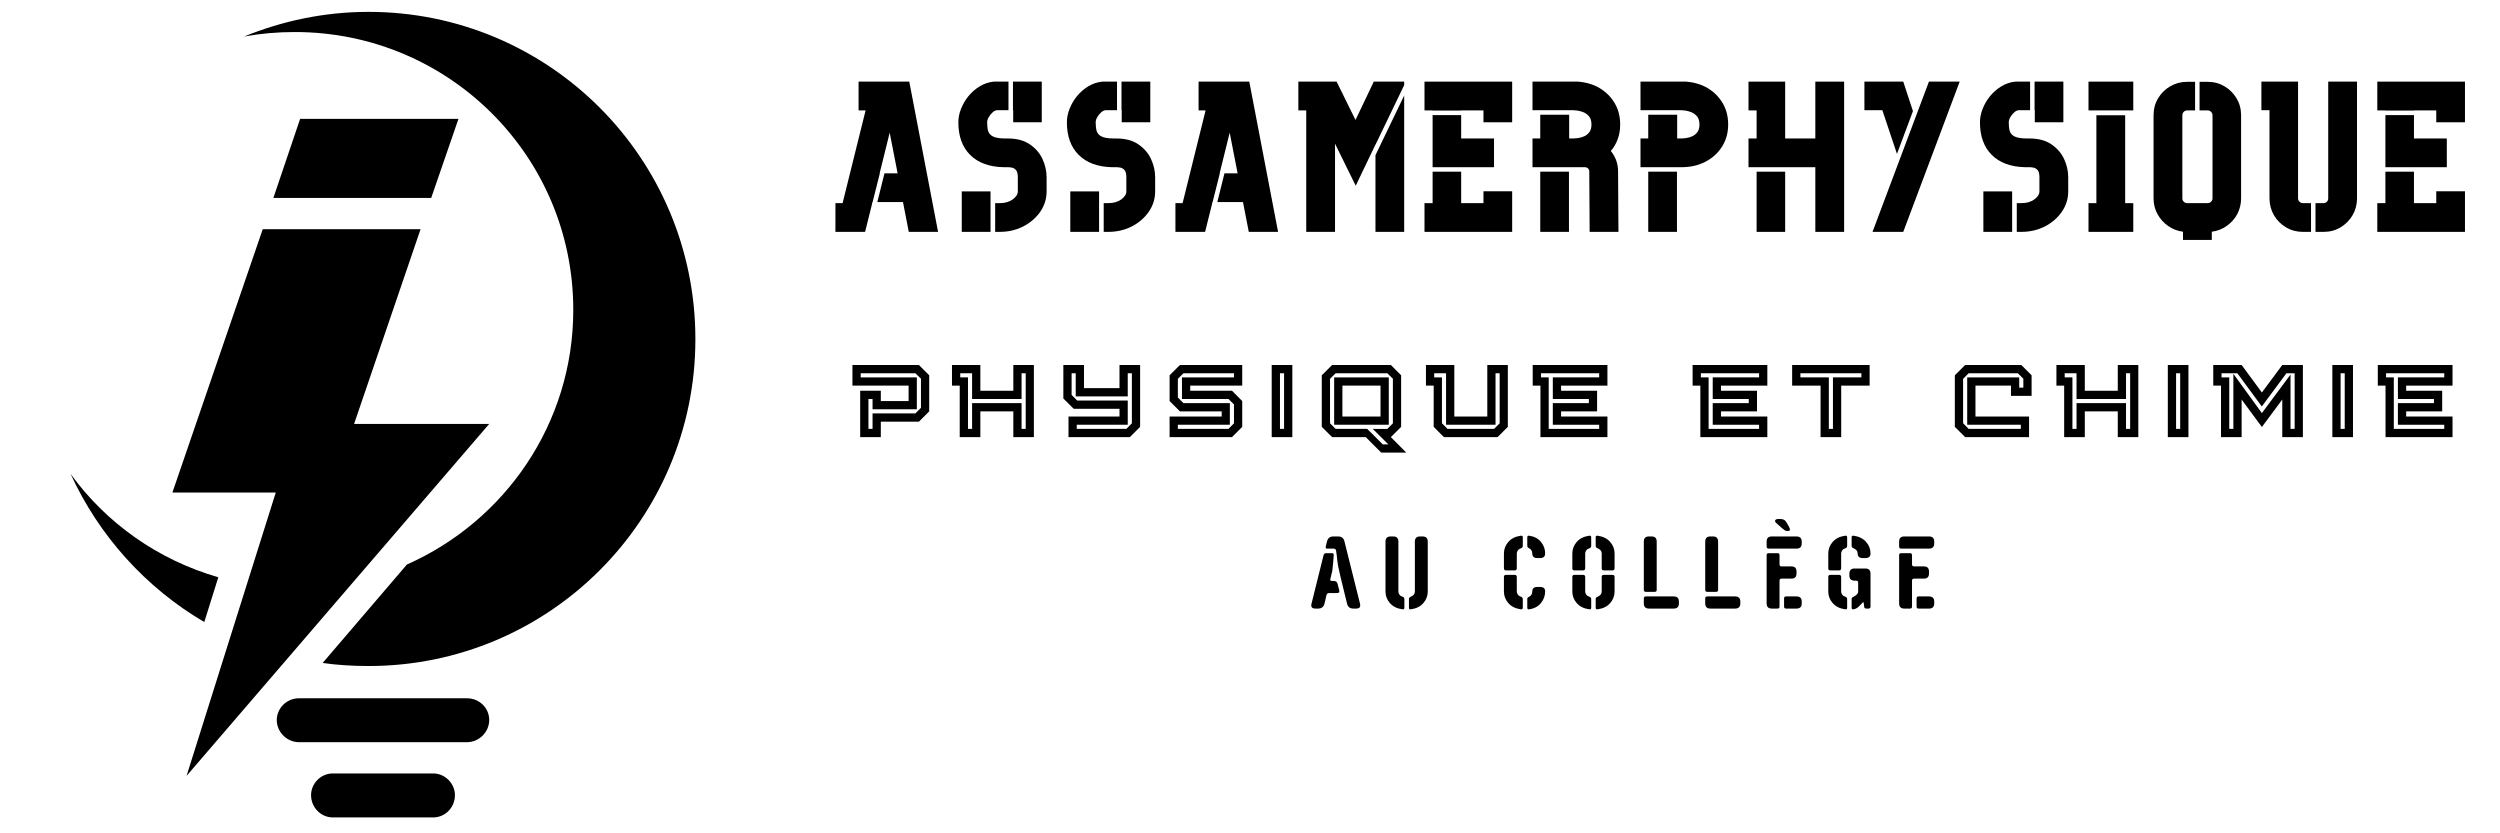 <svg xmlns="http://www.w3.org/2000/svg" width="180" viewBox="0 0 135 45" height="60" preserveAspectRatio="xMidYMid meet"><defs><g></g><path d="M 3.805 0.652 L 37.555 0.652 L 37.555 44.141 L 3.805 44.141 Z M 3.805 0.652 "></path></defs><g><path fill="#000000" d="M 19.902 0.641 C 29.652 0.641 37.551 8.539 37.551 18.316 C 37.551 28.066 29.652 35.965 19.902 35.965 C 19.059 35.965 18.215 35.914 17.422 35.801 L 21.973 30.484 C 27.254 28.145 30.957 22.883 30.957 16.734 C 30.957 8.426 24.234 1.73 15.926 1.73 C 14.973 1.73 14.074 1.809 13.18 1.973 C 15.25 1.129 17.512 0.641 19.902 0.641 Z M 17.973 41.766 L 23.391 41.766 C 24.043 41.766 24.566 42.316 24.566 42.941 C 24.566 43.594 24.051 44.141 23.391 44.141 L 17.973 44.141 C 17.32 44.141 16.797 43.594 16.797 42.941 C 16.797 42.309 17.32 41.766 17.973 41.766 Z M 16.145 37.707 L 25.219 37.707 C 25.871 37.707 26.418 38.219 26.418 38.879 C 26.418 39.531 25.871 40.078 25.219 40.078 L 16.145 40.078 C 15.492 40.078 14.945 39.531 14.945 38.879 C 14.953 38.227 15.492 37.707 16.145 37.707 Z M 11.031 33.59 C 7.875 31.738 5.344 28.938 3.812 25.59 C 5.742 28.258 8.551 30.242 11.789 31.172 Z M 11.031 33.59 " fill-opacity="1" fill-rule="nonzero"></path></g><path fill="#000000" d="M 22.711 12.375 L 14.188 12.375 L 9.309 26.598 L 14.891 26.598 L 10.074 41.898 L 26.418 22.891 L 19.121 22.891 Z M 22.711 12.375 " fill-opacity="1" fill-rule="nonzero"></path><path fill="#000000" d="M 16.207 6.418 L 24.758 6.418 L 23.285 10.688 L 14.762 10.688 Z M 16.207 6.418 " fill-opacity="1" fill-rule="nonzero"></path><g><g transform="translate(45.113, 12.513)"><g><path d="M 1.969 -1.465 L 1.602 0.008 L 0 0.008 L 0 -1.543 L 0.387 -1.543 L 1.629 -6.551 L 1.25 -6.551 L 1.25 -8.105 L 3.172 -8.105 L 3.172 -8.094 L 3.191 -8.105 L 3.988 -8.105 L 5.543 0.008 L 3.961 0.008 L 3.648 -1.602 L 2.262 -1.602 L 2.648 -3.152 L 3.359 -3.152 L 2.93 -5.348 L 2.387 -3.152 L 2.398 -3.152 L 2.008 -1.602 L 2 -1.602 L 1.969 -1.484 Z M 1.969 -1.465 "></path></g></g></g><g><g transform="translate(51.751, 12.513)"><g><path d="M 1.738 -2.176 L 1.738 0.008 L 0.184 0.008 L 0.184 -2.176 Z M 2.961 -6.562 L 2.949 -6.562 L 2.949 -8.105 L 4.504 -8.105 L 4.504 -5.91 L 2.961 -5.91 Z M 0 -5.91 C 0 -6.148 0.047 -6.391 0.145 -6.637 C 0.242 -6.883 0.375 -7.113 0.547 -7.324 C 0.719 -7.531 0.922 -7.711 1.156 -7.852 C 1.387 -7.992 1.641 -8.078 1.91 -8.105 L 2.707 -8.105 L 2.707 -6.562 L 2.098 -6.562 C 2.02 -6.562 1.938 -6.523 1.855 -6.449 C 1.77 -6.375 1.699 -6.289 1.641 -6.188 C 1.582 -6.086 1.555 -5.996 1.555 -5.91 C 1.555 -5.734 1.57 -5.582 1.605 -5.449 C 1.641 -5.316 1.73 -5.215 1.867 -5.145 C 2.008 -5.074 2.23 -5.035 2.531 -5.035 L 2.668 -5.035 C 3.148 -5.035 3.543 -4.934 3.852 -4.723 C 4.164 -4.512 4.395 -4.246 4.543 -3.926 C 4.691 -3.605 4.766 -3.277 4.766 -2.941 L 4.766 -2.176 C 4.766 -1.773 4.648 -1.406 4.422 -1.078 C 4.191 -0.746 3.887 -0.484 3.504 -0.285 C 3.121 -0.09 2.699 0.008 2.23 0.008 L 1.988 0.008 L 1.988 -1.543 L 2.23 -1.543 C 2.516 -1.543 2.75 -1.609 2.938 -1.746 C 3.121 -1.883 3.211 -2.023 3.211 -2.176 L 3.211 -2.941 C 3.211 -3.121 3.18 -3.25 3.117 -3.324 C 3.051 -3.398 2.977 -3.445 2.891 -3.461 C 2.809 -3.477 2.734 -3.484 2.668 -3.484 L 2.426 -3.484 C 1.656 -3.504 1.059 -3.727 0.637 -4.148 C 0.211 -4.574 0 -5.16 0 -5.91 Z M 0 -5.91 "></path></g></g></g><g><g transform="translate(57.612, 12.513)"><g><path d="M 1.738 -2.176 L 1.738 0.008 L 0.184 0.008 L 0.184 -2.176 Z M 2.961 -6.562 L 2.949 -6.562 L 2.949 -8.105 L 4.504 -8.105 L 4.504 -5.91 L 2.961 -5.91 Z M 0 -5.91 C 0 -6.148 0.047 -6.391 0.145 -6.637 C 0.242 -6.883 0.375 -7.113 0.547 -7.324 C 0.719 -7.531 0.922 -7.711 1.156 -7.852 C 1.387 -7.992 1.641 -8.078 1.91 -8.105 L 2.707 -8.105 L 2.707 -6.562 L 2.098 -6.562 C 2.02 -6.562 1.938 -6.523 1.855 -6.449 C 1.77 -6.375 1.699 -6.289 1.641 -6.188 C 1.582 -6.086 1.555 -5.996 1.555 -5.91 C 1.555 -5.734 1.57 -5.582 1.605 -5.449 C 1.641 -5.316 1.73 -5.215 1.867 -5.145 C 2.008 -5.074 2.23 -5.035 2.531 -5.035 L 2.668 -5.035 C 3.148 -5.035 3.543 -4.934 3.852 -4.723 C 4.164 -4.512 4.395 -4.246 4.543 -3.926 C 4.691 -3.605 4.766 -3.277 4.766 -2.941 L 4.766 -2.176 C 4.766 -1.773 4.648 -1.406 4.422 -1.078 C 4.191 -0.746 3.887 -0.484 3.504 -0.285 C 3.121 -0.09 2.699 0.008 2.23 0.008 L 1.988 0.008 L 1.988 -1.543 L 2.23 -1.543 C 2.516 -1.543 2.75 -1.609 2.938 -1.746 C 3.121 -1.883 3.211 -2.023 3.211 -2.176 L 3.211 -2.941 C 3.211 -3.121 3.18 -3.25 3.117 -3.324 C 3.051 -3.398 2.977 -3.445 2.891 -3.461 C 2.809 -3.477 2.734 -3.484 2.668 -3.484 L 2.426 -3.484 C 1.656 -3.504 1.059 -3.727 0.637 -4.148 C 0.211 -4.574 0 -5.16 0 -5.91 Z M 0 -5.91 "></path></g></g></g><g><g transform="translate(63.473, 12.513)"><g><path d="M 1.969 -1.465 L 1.602 0.008 L 0 0.008 L 0 -1.543 L 0.387 -1.543 L 1.629 -6.551 L 1.25 -6.551 L 1.25 -8.105 L 3.172 -8.105 L 3.172 -8.094 L 3.191 -8.105 L 3.988 -8.105 L 5.543 0.008 L 3.961 0.008 L 3.648 -1.602 L 2.262 -1.602 L 2.648 -3.152 L 3.359 -3.152 L 2.93 -5.348 L 2.387 -3.152 L 2.398 -3.152 L 2.008 -1.602 L 2 -1.602 L 1.969 -1.484 Z M 1.969 -1.465 "></path></g></g></g><g><g transform="translate(70.111, 12.513)"><g><path d="M 0 -8.105 L 2.066 -8.105 L 3.086 -6.035 L 4.074 -8.105 L 5.715 -8.105 L 5.715 -7.918 L 4.164 -4.695 L 4.164 -4.707 L 3.098 -2.484 L 1.98 -4.754 L 1.98 0.008 L 0.426 0.008 L 0.426 -6.551 L 0 -6.551 Z M 5.715 -7.355 L 5.715 0.008 L 4.164 0.008 L 4.164 -4.133 Z M 5.715 -7.355 "></path></g></g></g><g><g transform="translate(76.923, 12.513)"><g><path d="M 4.734 0.008 L 0 0.008 L 0 -1.543 L 0.438 -1.543 L 0.438 -3.242 L 1.98 -3.242 L 1.98 -1.543 L 3.184 -1.543 L 3.184 -2.184 L 4.734 -2.184 Z M 3.754 -3.484 L 0.438 -3.484 L 0.438 -6.297 L 1.98 -6.297 L 1.98 -5.035 L 3.754 -5.035 Z M 0.438 -6.543 L 0.438 -6.551 L 0 -6.551 L 0 -8.105 L 4.734 -8.105 L 4.734 -5.91 L 3.184 -5.91 L 3.184 -6.551 L 1.98 -6.551 L 1.98 -6.543 Z M 0.438 -6.543 "></path></g></g></g><g><g transform="translate(82.755, 12.513)"><g><path d="M 1.969 -3.242 L 1.969 0.008 L 0.418 0.008 L 0.418 -3.242 Z M 2.203 -6.562 L 0 -6.562 L 0 -8.105 L 2.457 -8.105 C 2.902 -8.07 3.297 -7.953 3.641 -7.746 C 3.98 -7.539 4.25 -7.266 4.445 -6.93 C 4.641 -6.594 4.734 -6.211 4.734 -5.785 C 4.734 -5.508 4.691 -5.246 4.605 -5.008 C 4.52 -4.77 4.395 -4.551 4.23 -4.359 C 4.355 -4.207 4.449 -4.039 4.52 -3.852 C 4.586 -3.664 4.621 -3.469 4.621 -3.262 L 4.641 0.008 L 3.086 0.008 L 3.066 -3.25 C 3.066 -3.316 3.043 -3.371 3 -3.418 C 2.953 -3.461 2.895 -3.484 2.824 -3.484 L 0 -3.484 L 0 -5.035 L 0.418 -5.035 L 0.418 -6.316 L 1.98 -6.316 L 1.98 -5.035 L 2.203 -5.035 C 2.262 -5.035 2.344 -5.043 2.449 -5.055 C 2.559 -5.07 2.668 -5.102 2.781 -5.148 C 2.895 -5.195 2.988 -5.27 3.066 -5.371 C 3.145 -5.473 3.184 -5.609 3.184 -5.785 C 3.184 -5.973 3.141 -6.117 3.059 -6.223 C 2.973 -6.324 2.871 -6.402 2.758 -6.449 C 2.641 -6.496 2.527 -6.527 2.422 -6.543 C 2.316 -6.555 2.242 -6.562 2.203 -6.562 Z M 2.203 -6.562 "></path></g></g></g><g><g transform="translate(88.587, 12.513)"><g><path d="M 1.969 -3.242 L 1.969 0.008 L 0.418 0.008 L 0.418 -3.242 Z M 2.203 -6.562 L 0 -6.562 L 0 -8.105 L 2.457 -8.105 C 2.902 -8.07 3.297 -7.953 3.641 -7.746 C 3.98 -7.539 4.25 -7.266 4.445 -6.93 C 4.641 -6.594 4.734 -6.211 4.734 -5.785 C 4.734 -5.344 4.625 -4.949 4.406 -4.602 C 4.188 -4.25 3.887 -3.977 3.508 -3.781 C 3.129 -3.582 2.695 -3.484 2.203 -3.484 L 0 -3.484 L 0 -5.035 L 0.418 -5.035 L 0.418 -6.316 L 1.98 -6.316 L 1.98 -5.035 L 2.203 -5.035 C 2.262 -5.035 2.344 -5.043 2.449 -5.055 C 2.559 -5.07 2.668 -5.102 2.781 -5.148 C 2.895 -5.195 2.988 -5.27 3.066 -5.371 C 3.145 -5.473 3.184 -5.609 3.184 -5.785 C 3.184 -5.973 3.141 -6.117 3.059 -6.223 C 2.973 -6.324 2.871 -6.402 2.758 -6.449 C 2.641 -6.496 2.527 -6.527 2.422 -6.543 C 2.316 -6.555 2.242 -6.562 2.203 -6.562 Z M 2.203 -6.562 "></path></g></g></g><g><g transform="translate(94.419, 12.513)"><g><path d="M 0.438 0.008 L 0.438 -3.242 L 1.98 -3.242 L 1.98 0.008 Z M 3.609 -3.484 L 0 -3.484 L 0 -5.035 L 0.438 -5.035 L 0.438 -6.551 L 0 -6.551 L 0 -8.105 L 1.98 -8.105 L 1.98 -5.035 L 3.609 -5.035 L 3.609 -8.105 L 5.164 -8.105 L 5.164 0.008 L 3.609 0.008 Z M 3.609 -3.484 "></path></g></g></g><g><g transform="translate(100.678, 12.513)"><g><path d="M 0.969 -6.562 L 0 -6.562 L 0 -8.105 L 2.098 -8.105 L 2.621 -6.512 L 1.758 -4.203 Z M 0.438 0.008 L 3.484 -8.105 L 5.145 -8.105 L 2.098 0.008 Z M 0.438 0.008 "></path></g></g></g><g><g transform="translate(106.918, 12.513)"><g><path d="M 1.738 -2.176 L 1.738 0.008 L 0.184 0.008 L 0.184 -2.176 Z M 2.961 -6.562 L 2.949 -6.562 L 2.949 -8.105 L 4.504 -8.105 L 4.504 -5.91 L 2.961 -5.91 Z M 0 -5.91 C 0 -6.148 0.047 -6.391 0.145 -6.637 C 0.242 -6.883 0.375 -7.113 0.547 -7.324 C 0.719 -7.531 0.922 -7.711 1.156 -7.852 C 1.387 -7.992 1.641 -8.078 1.91 -8.105 L 2.707 -8.105 L 2.707 -6.562 L 2.098 -6.562 C 2.02 -6.562 1.938 -6.523 1.855 -6.449 C 1.77 -6.375 1.699 -6.289 1.641 -6.188 C 1.582 -6.086 1.555 -5.996 1.555 -5.91 C 1.555 -5.734 1.57 -5.582 1.605 -5.449 C 1.641 -5.316 1.73 -5.215 1.867 -5.145 C 2.008 -5.074 2.23 -5.035 2.531 -5.035 L 2.668 -5.035 C 3.148 -5.035 3.543 -4.934 3.852 -4.723 C 4.164 -4.512 4.395 -4.246 4.543 -3.926 C 4.691 -3.605 4.766 -3.277 4.766 -2.941 L 4.766 -2.176 C 4.766 -1.773 4.648 -1.406 4.422 -1.078 C 4.191 -0.746 3.887 -0.484 3.504 -0.285 C 3.121 -0.09 2.699 0.008 2.23 0.008 L 1.988 0.008 L 1.988 -1.543 L 2.23 -1.543 C 2.516 -1.543 2.75 -1.609 2.938 -1.746 C 3.121 -1.883 3.211 -2.023 3.211 -2.176 L 3.211 -2.941 C 3.211 -3.121 3.18 -3.25 3.117 -3.324 C 3.051 -3.398 2.977 -3.445 2.891 -3.461 C 2.809 -3.477 2.734 -3.484 2.668 -3.484 L 2.426 -3.484 C 1.656 -3.504 1.059 -3.727 0.637 -4.148 C 0.211 -4.574 0 -5.16 0 -5.91 Z M 0 -5.91 "></path></g></g></g><g><g transform="translate(112.779, 12.513)"><g><path d="M 2.418 -6.551 L 0 -6.551 L 0 -8.105 L 2.418 -8.105 Z M 2.418 0.008 L 0 0.008 L 0 -1.543 L 0.426 -1.543 L 0.426 -6.289 L 1.98 -6.289 L 1.98 -1.543 L 2.418 -1.543 Z M 2.418 0.008 "></path></g></g></g><g><g transform="translate(116.292, 12.513)"><g><path d="M 2.922 -8.094 C 3.258 -8.094 3.562 -8.012 3.832 -7.852 C 4.105 -7.691 4.32 -7.473 4.484 -7.199 C 4.645 -6.93 4.727 -6.625 4.727 -6.289 L 4.727 -1.797 C 4.727 -1.492 4.656 -1.211 4.52 -0.949 C 4.379 -0.691 4.188 -0.48 3.949 -0.312 C 3.711 -0.141 3.441 -0.039 3.145 0 L 3.145 0.445 L 1.59 0.445 L 1.59 0 C 1.293 -0.039 1.027 -0.141 0.785 -0.312 C 0.547 -0.48 0.355 -0.691 0.215 -0.949 C 0.07 -1.211 0 -1.492 0 -1.797 L 0 -6.289 C 0 -6.625 0.082 -6.93 0.242 -7.199 C 0.406 -7.473 0.621 -7.691 0.898 -7.852 C 1.172 -8.012 1.477 -8.094 1.805 -8.094 L 2.242 -8.094 L 2.242 -6.551 L 1.805 -6.551 C 1.742 -6.551 1.684 -6.523 1.629 -6.473 C 1.578 -6.422 1.555 -6.359 1.555 -6.289 L 1.555 -1.797 C 1.555 -1.73 1.578 -1.672 1.629 -1.621 C 1.684 -1.57 1.742 -1.543 1.805 -1.543 L 2.922 -1.543 C 2.992 -1.543 3.055 -1.57 3.105 -1.621 C 3.156 -1.672 3.184 -1.73 3.184 -1.797 L 3.184 -6.289 C 3.184 -6.359 3.156 -6.422 3.105 -6.473 C 3.055 -6.523 2.992 -6.551 2.922 -6.551 L 2.484 -6.551 L 2.484 -8.094 Z M 2.922 -8.094 "></path></g></g></g><g><g transform="translate(122.115, 12.513)"><g><path d="M 5.164 -1.797 C 5.164 -1.465 5.082 -1.164 4.922 -0.887 C 4.758 -0.613 4.543 -0.395 4.27 -0.234 C 4 -0.07 3.695 0.008 3.359 0.008 L 2.922 0.008 L 2.922 -1.543 L 3.359 -1.543 C 3.43 -1.543 3.488 -1.57 3.539 -1.621 C 3.586 -1.672 3.609 -1.73 3.609 -1.797 L 3.609 -8.105 L 5.164 -8.105 Z M 0.438 -6.562 L 0 -6.562 L 0 -8.105 L 1.98 -8.105 L 1.98 -1.797 C 1.98 -1.73 2.004 -1.672 2.059 -1.621 C 2.109 -1.57 2.172 -1.543 2.242 -1.543 L 2.68 -1.543 L 2.68 0.008 L 2.242 0.008 C 1.91 0.008 1.609 -0.07 1.336 -0.234 C 1.059 -0.395 0.84 -0.613 0.68 -0.887 C 0.52 -1.164 0.438 -1.465 0.438 -1.797 Z M 0.438 -6.562 "></path></g></g></g><g><g transform="translate(128.374, 12.513)"><g><path d="M 4.734 0.008 L 0 0.008 L 0 -1.543 L 0.438 -1.543 L 0.438 -3.242 L 1.98 -3.242 L 1.98 -1.543 L 3.184 -1.543 L 3.184 -2.184 L 4.734 -2.184 Z M 3.754 -3.484 L 0.438 -3.484 L 0.438 -6.297 L 1.98 -6.297 L 1.98 -5.035 L 3.754 -5.035 Z M 0.438 -6.543 L 0.438 -6.551 L 0 -6.551 L 0 -8.105 L 4.734 -8.105 L 4.734 -5.91 L 3.184 -5.91 L 3.184 -6.551 L 1.98 -6.551 L 1.98 -6.543 Z M 0.438 -6.543 "></path></g></g></g><g><g transform="translate(46.005, 23.605)"><g><path d="M 3.617 -0.836 L 1.559 -0.836 L 1.559 0 L 0.445 0 L 0.445 -2.504 L 1.559 -2.504 L 1.559 -1.949 L 3.059 -1.949 L 3.059 -2.781 L 0.027 -2.781 L 0.027 -3.895 L 3.617 -3.895 L 4.172 -3.34 L 4.172 -1.391 Z M 1.113 -1.281 L 3.426 -1.281 L 3.727 -1.582 L 3.727 -3.156 L 3.426 -3.449 L 0.473 -3.449 L 0.473 -3.227 L 3.504 -3.227 L 3.504 -1.504 L 1.113 -1.504 L 1.113 -2.059 L 0.891 -2.059 L 0.891 -0.445 L 1.113 -0.445 Z M 1.113 -1.281 "></path></g></g></g><g><g transform="translate(51.38, 23.605)"><g><path d="M 4.449 0 L 3.34 0 L 3.34 -1.391 L 1.559 -1.391 L 1.559 0 L 0.445 0 L 0.445 -2.781 L 0.027 -2.781 L 0.027 -3.895 L 1.559 -3.895 L 1.559 -2.504 L 3.34 -2.504 L 3.34 -3.895 L 4.449 -3.895 Z M 3.785 -0.445 L 4.008 -0.445 L 4.008 -3.449 L 3.785 -3.449 L 3.785 -2.059 L 1.113 -2.059 L 1.113 -3.449 L 0.473 -3.449 L 0.473 -3.227 L 0.891 -3.227 L 0.891 -0.445 L 1.113 -0.445 L 1.113 -1.836 L 3.785 -1.836 Z M 3.785 -0.445 "></path></g></g></g><g><g transform="translate(57.144, 23.605)"><g><path d="M 3.867 0 L 0.555 0 L 0.555 -1.113 L 3.309 -1.113 L 3.309 -1.531 L 0.836 -1.531 L 0.277 -2.086 L 0.277 -3.895 L 1.391 -3.895 L 1.391 -2.645 L 3.309 -2.645 L 3.309 -3.895 L 4.422 -3.895 L 4.422 -0.555 Z M 1 -0.445 L 3.68 -0.445 L 3.977 -0.746 L 3.977 -3.449 L 3.754 -3.449 L 3.754 -2.199 L 0.945 -2.199 L 0.945 -3.449 L 0.723 -3.449 L 0.723 -2.281 L 1.023 -1.977 L 3.754 -1.977 L 3.754 -0.668 L 1 -0.668 Z M 1 -0.445 "></path></g></g></g><g><g transform="translate(62.881, 23.605)"><g><path d="M 3.645 0 L 0.277 0 L 0.277 -1.113 L 3.09 -1.113 L 3.09 -1.391 L 0.836 -1.391 L 0.277 -1.949 L 0.277 -3.34 L 0.836 -3.895 L 4.199 -3.895 L 4.199 -2.781 L 1.391 -2.781 L 1.391 -2.504 L 3.645 -2.504 L 4.199 -1.949 L 4.199 -0.555 Z M 0.723 -0.445 L 3.457 -0.445 L 3.754 -0.746 L 3.754 -1.766 L 3.457 -2.059 L 0.945 -2.059 L 0.945 -3.227 L 3.754 -3.227 L 3.754 -3.449 L 1.023 -3.449 L 0.723 -3.148 L 0.723 -2.141 L 1.023 -1.836 L 3.531 -1.836 L 3.531 -0.668 L 0.723 -0.668 Z M 0.723 -0.445 "></path></g></g></g><g><g transform="translate(68.395, 23.605)"><g><path d="M 1.391 0 L 0.277 0 L 0.277 -3.895 L 1.391 -3.895 Z M 0.723 -0.445 L 0.945 -0.445 L 0.945 -3.449 L 0.723 -3.449 Z M 0.723 -0.445 "></path></g></g></g><g><g transform="translate(71.099, 23.605)"><g><path d="M 4.84 0.836 L 3.488 0.836 L 2.652 0 L 0.836 0 L 0.277 -0.555 L 0.277 -3.34 L 0.836 -3.895 L 4.008 -3.895 L 4.562 -3.34 L 4.562 -0.555 L 4.008 0 Z M 3.449 -2.781 L 3.449 -1.113 L 1.391 -1.113 L 1.391 -2.781 Z M 3.895 -0.668 L 3.895 -3.227 L 0.945 -3.227 L 0.945 -0.668 Z M 3.871 0.391 L 3.031 -0.445 L 3.816 -0.441 L 4.117 -0.746 L 4.117 -3.156 L 3.816 -3.449 L 1.023 -3.449 L 0.723 -3.148 L 0.723 -0.75 L 1.023 -0.445 L 2.73 -0.445 L 3.57 0.391 Z M 3.871 0.391 "></path></g></g></g><g><g transform="translate(76.974, 23.605)"><g><path d="M 4.449 -0.555 L 3.895 0 L 1 0 L 0.445 -0.555 L 0.445 -2.781 L 0.027 -2.781 L 0.027 -3.895 L 1.559 -3.895 L 1.559 -1.113 L 3.34 -1.113 L 3.34 -3.895 L 4.449 -3.895 Z M 3.707 -0.445 L 4.008 -0.746 L 4.008 -3.449 L 3.785 -3.449 L 3.785 -0.668 L 1.113 -0.668 L 1.113 -3.449 L 0.473 -3.449 L 0.473 -3.227 L 0.891 -3.227 L 0.891 -0.75 L 1.191 -0.445 Z M 3.707 -0.445 "></path></g></g></g><g><g transform="translate(82.739, 23.605)"><g><path d="M 4.062 0 L 0.445 0 L 0.445 -2.781 L 0.027 -2.781 L 0.027 -3.895 L 4.062 -3.895 L 4.062 -2.781 L 1.559 -2.781 L 1.559 -2.504 L 3.504 -2.504 L 3.504 -1.391 L 1.559 -1.391 L 1.559 -1.113 L 4.062 -1.113 Z M 0.891 -0.445 L 3.617 -0.445 L 3.617 -0.668 L 1.113 -0.668 L 1.113 -1.836 L 3.059 -1.836 L 3.059 -2.059 L 1.113 -2.059 L 1.113 -3.227 L 3.617 -3.227 L 3.617 -3.449 L 0.473 -3.449 L 0.473 -3.227 L 0.891 -3.227 Z M 0.891 -0.445 "></path></g></g></g><g><g transform="translate(88.113, 23.605)"><g></g></g></g><g><g transform="translate(91.374, 23.605)"><g><path d="M 4.062 0 L 0.445 0 L 0.445 -2.781 L 0.027 -2.781 L 0.027 -3.895 L 4.062 -3.895 L 4.062 -2.781 L 1.559 -2.781 L 1.559 -2.504 L 3.504 -2.504 L 3.504 -1.391 L 1.559 -1.391 L 1.559 -1.113 L 4.062 -1.113 Z M 0.891 -0.445 L 3.617 -0.445 L 3.617 -0.668 L 1.113 -0.668 L 1.113 -1.836 L 3.059 -1.836 L 3.059 -2.059 L 1.113 -2.059 L 1.113 -3.227 L 3.617 -3.227 L 3.617 -3.449 L 0.473 -3.449 L 0.473 -3.227 L 0.891 -3.227 Z M 0.891 -0.445 "></path></g></g></g><g><g transform="translate(96.749, 23.605)"><g><path d="M 2.676 0 L 1.562 0 L 1.562 -2.781 L 0.027 -2.781 L 0.027 -3.895 L 4.211 -3.895 L 4.211 -2.781 L 2.676 -2.781 Z M 2.008 -0.445 L 2.23 -0.445 L 2.23 -3.227 L 3.766 -3.227 L 3.766 -3.449 L 0.473 -3.449 L 0.473 -3.227 L 2.008 -3.227 Z M 2.008 -0.445 "></path></g></g></g><g><g transform="translate(102.023, 23.605)"><g></g></g></g><g><g transform="translate(105.284, 23.605)"><g><path d="M 4.285 0 L 0.836 0 L 0.277 -0.555 L 0.277 -3.34 L 0.836 -3.895 L 3.867 -3.895 L 4.422 -3.34 L 4.422 -2.227 L 3.309 -2.227 L 3.309 -2.781 L 1.391 -2.781 L 1.391 -1.113 L 4.285 -1.113 Z M 1.023 -0.445 L 3.84 -0.445 L 3.84 -0.668 L 0.945 -0.668 L 0.945 -3.227 L 3.754 -3.227 L 3.754 -2.672 L 3.977 -2.672 L 3.977 -3.156 L 3.68 -3.449 L 1.023 -3.449 L 0.723 -3.148 L 0.723 -0.75 Z M 1.023 -0.445 "></path></g></g></g><g><g transform="translate(111.02, 23.605)"><g><path d="M 4.449 0 L 3.34 0 L 3.34 -1.391 L 1.559 -1.391 L 1.559 0 L 0.445 0 L 0.445 -2.781 L 0.027 -2.781 L 0.027 -3.895 L 1.559 -3.895 L 1.559 -2.504 L 3.34 -2.504 L 3.34 -3.895 L 4.449 -3.895 Z M 3.785 -0.445 L 4.008 -0.445 L 4.008 -3.449 L 3.785 -3.449 L 3.785 -2.059 L 1.113 -2.059 L 1.113 -3.449 L 0.473 -3.449 L 0.473 -3.227 L 0.891 -3.227 L 0.891 -0.445 L 1.113 -0.445 L 1.113 -1.836 L 3.785 -1.836 Z M 3.785 -0.445 "></path></g></g></g><g><g transform="translate(116.785, 23.605)"><g><path d="M 1.391 0 L 0.277 0 L 0.277 -3.895 L 1.391 -3.895 Z M 0.723 -0.445 L 0.945 -0.445 L 0.945 -3.449 L 0.723 -3.449 Z M 0.723 -0.445 "></path></g></g></g><g><g transform="translate(119.489, 23.605)"><g><path d="M 4.867 0 L 3.754 0 L 3.754 -2.031 L 2.652 -0.547 L 1.559 -2.031 L 1.559 0 L 0.445 0 L 0.445 -2.781 L 0.027 -2.781 L 0.027 -3.895 L 1.559 -3.895 L 2.652 -2.41 L 3.754 -3.895 L 4.867 -3.895 Z M 4.199 -0.445 L 4.422 -0.445 L 4.422 -3.449 L 3.977 -3.449 L 2.648 -1.656 L 1.328 -3.449 L 0.473 -3.449 L 0.473 -3.227 L 0.891 -3.227 L 0.891 -0.445 L 1.113 -0.445 L 1.113 -3.418 L 2.652 -1.297 L 4.199 -3.379 Z M 4.199 -0.445 "></path></g></g></g><g><g transform="translate(125.67, 23.605)"><g><path d="M 1.391 0 L 0.277 0 L 0.277 -3.895 L 1.391 -3.895 Z M 0.723 -0.445 L 0.945 -0.445 L 0.945 -3.449 L 0.723 -3.449 Z M 0.723 -0.445 "></path></g></g></g><g><g transform="translate(128.374, 23.605)"><g><path d="M 4.062 0 L 0.445 0 L 0.445 -2.781 L 0.027 -2.781 L 0.027 -3.895 L 4.062 -3.895 L 4.062 -2.781 L 1.559 -2.781 L 1.559 -2.504 L 3.504 -2.504 L 3.504 -1.391 L 1.559 -1.391 L 1.559 -1.113 L 4.062 -1.113 Z M 0.891 -0.445 L 3.617 -0.445 L 3.617 -0.668 L 1.113 -0.668 L 1.113 -1.836 L 3.059 -1.836 L 3.059 -2.059 L 1.113 -2.059 L 1.113 -3.227 L 3.617 -3.227 L 3.617 -3.449 L 0.473 -3.449 L 0.473 -3.227 L 0.891 -3.227 Z M 0.891 -0.445 "></path></g></g></g><g><g transform="translate(70.762, 32.863)"><g><path d="M 1.977 -0.273 L 1.652 -1.602 L 1.551 -2.047 C 1.504 -2.234 1.469 -2.426 1.449 -2.625 C 1.43 -2.828 1.406 -2.992 1.387 -3.125 C 1.375 -3.199 1.332 -3.238 1.258 -3.238 L 0.914 -3.238 C 0.836 -3.238 0.809 -3.273 0.828 -3.344 L 0.895 -3.621 C 0.941 -3.805 1.055 -3.895 1.242 -3.895 L 1.496 -3.895 C 1.684 -3.895 1.797 -3.805 1.84 -3.621 L 2.676 -0.273 C 2.699 -0.18 2.691 -0.109 2.66 -0.066 C 2.625 -0.023 2.562 0 2.465 0 L 2.32 0 C 2.133 0 2.02 -0.09 1.977 -0.273 Z M 1.262 -1.492 L 1.164 -1.492 C 1.086 -1.492 1.059 -1.527 1.078 -1.598 L 1.184 -2.047 C 1.203 -2.199 1.219 -2.352 1.23 -2.5 C 1.242 -2.652 1.25 -2.777 1.258 -2.883 C 1.27 -2.957 1.238 -2.992 1.164 -2.992 L 0.852 -2.992 C 0.781 -2.992 0.734 -2.957 0.711 -2.887 L 0.062 -0.273 C 0.039 -0.18 0.043 -0.109 0.078 -0.066 C 0.109 -0.023 0.176 0 0.273 0 L 0.418 0 C 0.602 0 0.719 -0.09 0.762 -0.273 L 0.867 -0.73 C 0.891 -0.801 0.938 -0.836 1.008 -0.836 L 1.43 -0.836 C 1.547 -0.836 1.586 -0.887 1.551 -0.996 C 1.559 -0.961 1.562 -0.957 1.559 -0.98 C 1.555 -1.008 1.547 -1.043 1.531 -1.09 C 1.52 -1.141 1.508 -1.188 1.492 -1.234 C 1.48 -1.285 1.473 -1.32 1.465 -1.344 C 1.461 -1.367 1.461 -1.363 1.469 -1.328 C 1.441 -1.438 1.375 -1.492 1.262 -1.492 Z M 1.262 -1.492 "></path></g></g></g><g><g transform="translate(74.54, 32.863)"><g><path d="M 0.973 -3.617 L 0.973 -0.918 C 0.973 -0.863 0.992 -0.809 1.027 -0.758 C 1.062 -0.703 1.113 -0.668 1.184 -0.645 C 1.258 -0.625 1.297 -0.578 1.297 -0.508 L 1.297 -0.043 C 1.297 0.023 1.258 0.051 1.184 0.039 C 0.891 -0.004 0.668 -0.117 0.512 -0.301 C 0.355 -0.48 0.277 -0.688 0.277 -0.918 L 0.277 -3.617 C 0.277 -3.801 0.371 -3.895 0.555 -3.895 L 0.695 -3.895 C 0.883 -3.895 0.973 -3.801 0.973 -3.617 Z M 2.559 -3.617 L 2.559 -0.918 C 2.559 -0.688 2.48 -0.48 2.324 -0.301 C 2.172 -0.117 1.945 -0.004 1.652 0.039 C 1.578 0.051 1.543 0.023 1.543 -0.043 L 1.543 -0.508 C 1.543 -0.547 1.551 -0.578 1.57 -0.594 C 1.586 -0.613 1.617 -0.629 1.652 -0.645 C 1.793 -0.703 1.863 -0.797 1.863 -0.918 L 1.863 -3.617 C 1.863 -3.801 1.957 -3.895 2.141 -3.895 L 2.281 -3.895 C 2.465 -3.895 2.559 -3.801 2.559 -3.617 Z M 2.559 -3.617 "></path></g></g></g><g><g transform="translate(78.412, 32.863)"><g></g></g></g><g><g transform="translate(80.95, 32.863)"><g><path d="M 0.848 -2.062 L 0.371 -2.062 C 0.297 -2.062 0.262 -2.102 0.262 -2.176 L 0.262 -2.977 C 0.262 -3.207 0.34 -3.414 0.496 -3.594 C 0.652 -3.777 0.875 -3.891 1.168 -3.934 C 1.242 -3.945 1.281 -3.918 1.281 -3.852 L 1.281 -3.387 C 1.281 -3.316 1.242 -3.273 1.168 -3.25 C 1.098 -3.227 1.047 -3.191 1.012 -3.137 C 0.977 -3.086 0.957 -3.031 0.957 -2.977 L 0.957 -2.176 C 0.957 -2.102 0.918 -2.062 0.848 -2.062 Z M 0.371 -1.82 L 0.848 -1.82 C 0.918 -1.82 0.957 -1.781 0.957 -1.707 L 0.957 -0.918 C 0.957 -0.863 0.977 -0.809 1.012 -0.758 C 1.047 -0.703 1.098 -0.668 1.168 -0.645 C 1.242 -0.625 1.281 -0.578 1.281 -0.508 L 1.281 -0.043 C 1.281 0.023 1.242 0.051 1.168 0.039 C 0.875 -0.004 0.652 -0.117 0.496 -0.301 C 0.34 -0.48 0.262 -0.688 0.262 -0.918 L 0.262 -1.707 C 0.262 -1.781 0.297 -1.82 0.371 -1.82 Z M 2.488 -2.977 C 2.488 -2.809 2.395 -2.727 2.207 -2.727 L 2.07 -2.727 C 1.883 -2.727 1.793 -2.809 1.793 -2.977 C 1.793 -3.098 1.738 -3.191 1.637 -3.25 C 1.598 -3.27 1.57 -3.285 1.551 -3.305 C 1.535 -3.324 1.523 -3.352 1.523 -3.387 L 1.523 -3.852 C 1.523 -3.918 1.562 -3.945 1.637 -3.934 C 1.91 -3.891 2.121 -3.777 2.266 -3.594 C 2.414 -3.414 2.488 -3.207 2.488 -2.977 Z M 2.488 -0.934 C 2.488 -0.699 2.414 -0.488 2.266 -0.305 C 2.121 -0.121 1.91 -0.004 1.637 0.039 C 1.562 0.051 1.523 0.023 1.523 -0.043 L 1.523 -0.508 C 1.523 -0.547 1.535 -0.578 1.551 -0.594 C 1.57 -0.613 1.598 -0.629 1.637 -0.645 C 1.738 -0.703 1.793 -0.797 1.793 -0.918 C 1.793 -1.086 1.883 -1.168 2.07 -1.168 L 2.207 -1.168 C 2.395 -1.168 2.488 -1.09 2.488 -0.934 Z M 2.488 -0.934 "></path></g></g></g><g><g transform="translate(84.644, 32.863)"><g><path d="M 0.848 -2.062 L 0.371 -2.062 C 0.297 -2.062 0.262 -2.102 0.262 -2.176 L 0.262 -2.977 C 0.262 -3.207 0.34 -3.414 0.496 -3.594 C 0.652 -3.777 0.875 -3.891 1.168 -3.934 C 1.242 -3.945 1.281 -3.918 1.281 -3.852 L 1.281 -3.387 C 1.281 -3.316 1.242 -3.273 1.168 -3.25 C 1.098 -3.227 1.047 -3.191 1.012 -3.137 C 0.977 -3.086 0.957 -3.031 0.957 -2.977 L 0.957 -2.176 C 0.957 -2.102 0.918 -2.062 0.848 -2.062 Z M 0.371 -1.82 L 0.848 -1.82 C 0.918 -1.82 0.957 -1.781 0.957 -1.707 L 0.957 -0.918 C 0.957 -0.863 0.977 -0.809 1.012 -0.758 C 1.047 -0.703 1.098 -0.668 1.168 -0.645 C 1.242 -0.625 1.281 -0.578 1.281 -0.508 L 1.281 -0.043 C 1.281 0.023 1.242 0.051 1.168 0.039 C 0.875 -0.004 0.652 -0.117 0.496 -0.301 C 0.34 -0.48 0.262 -0.688 0.262 -0.918 L 0.262 -1.707 C 0.262 -1.781 0.297 -1.82 0.371 -1.82 Z M 1.957 -1.82 L 2.43 -1.82 C 2.504 -1.82 2.543 -1.781 2.543 -1.707 L 2.543 -0.918 C 2.543 -0.688 2.465 -0.48 2.309 -0.301 C 2.152 -0.117 1.93 -0.004 1.637 0.039 C 1.562 0.051 1.523 0.023 1.523 -0.043 L 1.523 -0.508 C 1.523 -0.547 1.535 -0.578 1.551 -0.594 C 1.57 -0.613 1.598 -0.629 1.637 -0.645 C 1.777 -0.703 1.848 -0.797 1.848 -0.918 L 1.848 -1.707 C 1.848 -1.781 1.883 -1.82 1.957 -1.82 Z M 2.43 -2.062 L 1.957 -2.062 C 1.883 -2.062 1.848 -2.102 1.848 -2.176 L 1.848 -2.977 C 1.848 -3.098 1.777 -3.191 1.637 -3.25 C 1.598 -3.27 1.57 -3.285 1.551 -3.305 C 1.535 -3.324 1.523 -3.352 1.523 -3.387 L 1.523 -3.852 C 1.523 -3.918 1.562 -3.945 1.637 -3.934 C 1.93 -3.891 2.152 -3.777 2.309 -3.594 C 2.465 -3.414 2.543 -3.207 2.543 -2.977 L 2.543 -2.176 C 2.543 -2.102 2.504 -2.062 2.43 -2.062 Z M 2.43 -2.062 "></path></g></g></g><g><g transform="translate(88.489, 32.863)"><g><path d="M 0.277 -0.277 L 0.277 -0.547 C 0.277 -0.621 0.316 -0.656 0.391 -0.656 L 1.891 -0.656 C 2.078 -0.656 2.172 -0.562 2.172 -0.379 L 2.172 -0.277 C 2.172 -0.094 2.078 0 1.891 0 L 0.555 0 C 0.371 0 0.277 -0.094 0.277 -0.277 Z M 0.973 -3.617 L 0.973 -1.012 C 0.973 -0.938 0.938 -0.902 0.863 -0.902 L 0.391 -0.902 C 0.316 -0.902 0.277 -0.938 0.277 -1.012 L 0.277 -3.617 C 0.277 -3.801 0.371 -3.895 0.555 -3.895 L 0.695 -3.895 C 0.883 -3.895 0.973 -3.801 0.973 -3.617 Z M 0.973 -3.617 "></path></g></g></g><g><g transform="translate(91.805, 32.863)"><g><path d="M 0.277 -0.277 L 0.277 -0.547 C 0.277 -0.621 0.316 -0.656 0.391 -0.656 L 1.891 -0.656 C 2.078 -0.656 2.172 -0.562 2.172 -0.379 L 2.172 -0.277 C 2.172 -0.094 2.078 0 1.891 0 L 0.555 0 C 0.371 0 0.277 -0.094 0.277 -0.277 Z M 0.973 -3.617 L 0.973 -1.012 C 0.973 -0.938 0.938 -0.902 0.863 -0.902 L 0.391 -0.902 C 0.316 -0.902 0.277 -0.938 0.277 -1.012 L 0.277 -3.617 C 0.277 -3.801 0.371 -3.895 0.555 -3.895 L 0.695 -3.895 C 0.883 -3.895 0.973 -3.801 0.973 -3.617 Z M 0.973 -3.617 "></path></g></g></g><g><g transform="translate(95.121, 32.863)"><g><path d="M 0.277 -3.348 L 0.277 -3.617 C 0.277 -3.801 0.371 -3.895 0.555 -3.895 L 1.891 -3.895 C 2.078 -3.895 2.172 -3.801 2.172 -3.617 L 2.172 -3.516 C 2.172 -3.332 2.078 -3.238 1.891 -3.238 L 0.391 -3.238 C 0.316 -3.238 0.277 -3.273 0.277 -3.348 Z M 1.219 -0.109 L 1.219 -0.547 C 1.219 -0.621 1.254 -0.656 1.328 -0.656 L 1.891 -0.656 C 2.078 -0.656 2.172 -0.562 2.172 -0.379 L 2.172 -0.277 C 2.172 -0.094 2.078 0 1.891 0 L 1.328 0 C 1.254 0 1.219 -0.035 1.219 -0.109 Z M 0.973 -1.508 L 0.973 -0.109 C 0.973 -0.035 0.938 0 0.863 0 L 0.555 0 C 0.371 0 0.277 -0.094 0.277 -0.277 L 0.277 -2.883 C 0.277 -2.957 0.316 -2.992 0.391 -2.992 L 0.863 -2.992 C 0.938 -2.992 0.973 -2.957 0.973 -2.883 L 0.973 -2.387 C 0.973 -2.312 1.012 -2.277 1.086 -2.277 L 1.613 -2.277 C 1.801 -2.277 1.891 -2.184 1.891 -1.996 L 1.891 -1.898 C 1.891 -1.711 1.801 -1.617 1.613 -1.617 L 1.086 -1.617 C 1.012 -1.617 0.973 -1.582 0.973 -1.508 Z M 1.359 -4.637 L 1.504 -4.383 C 1.566 -4.25 1.535 -4.184 1.414 -4.184 C 1.348 -4.184 1.289 -4.203 1.238 -4.238 C 1.188 -4.277 1.137 -4.32 1.078 -4.367 L 0.777 -4.637 C 0.73 -4.691 0.719 -4.738 0.746 -4.777 C 0.773 -4.816 0.824 -4.836 0.902 -4.836 L 1.035 -4.836 C 1.188 -4.836 1.293 -4.77 1.359 -4.637 Z M 1.359 -4.637 "></path></g></g></g><g><g transform="translate(98.465, 32.863)"><g><path d="M 2.121 -0.328 C 2.059 -0.258 1.988 -0.184 1.906 -0.105 C 1.82 -0.027 1.73 0.02 1.637 0.039 C 1.562 0.051 1.523 0.023 1.523 -0.043 L 1.523 -0.508 C 1.523 -0.547 1.535 -0.578 1.551 -0.594 C 1.57 -0.613 1.598 -0.629 1.637 -0.645 C 1.703 -0.676 1.758 -0.715 1.805 -0.762 C 1.852 -0.809 1.875 -0.863 1.875 -0.918 L 1.875 -1.398 C 1.875 -1.473 1.84 -1.508 1.766 -1.508 L 1.68 -1.508 C 1.496 -1.508 1.402 -1.602 1.402 -1.785 L 1.402 -1.887 C 1.402 -2.07 1.496 -2.164 1.68 -2.164 L 2.266 -2.164 C 2.449 -2.164 2.543 -2.07 2.543 -1.887 L 2.543 -0.109 C 2.543 -0.035 2.504 0 2.43 0 L 2.32 0 C 2.242 0 2.203 -0.035 2.199 -0.109 L 2.176 -0.301 C 2.172 -0.32 2.164 -0.332 2.156 -0.344 C 2.148 -0.352 2.133 -0.348 2.121 -0.328 Z M 0.848 -2.062 L 0.371 -2.062 C 0.297 -2.062 0.262 -2.102 0.262 -2.176 L 0.262 -2.977 C 0.262 -3.207 0.34 -3.414 0.496 -3.594 C 0.652 -3.777 0.875 -3.891 1.168 -3.934 C 1.242 -3.945 1.281 -3.918 1.281 -3.852 L 1.281 -3.387 C 1.281 -3.316 1.242 -3.273 1.168 -3.25 C 1.098 -3.227 1.047 -3.191 1.012 -3.137 C 0.977 -3.086 0.957 -3.031 0.957 -2.977 L 0.957 -2.176 C 0.957 -2.102 0.918 -2.062 0.848 -2.062 Z M 0.371 -1.82 L 0.848 -1.82 C 0.918 -1.82 0.957 -1.781 0.957 -1.707 L 0.957 -0.918 C 0.957 -0.863 0.977 -0.809 1.012 -0.758 C 1.047 -0.703 1.098 -0.668 1.168 -0.645 C 1.242 -0.625 1.281 -0.578 1.281 -0.508 L 1.281 -0.043 C 1.281 0.023 1.242 0.051 1.168 0.039 C 0.875 -0.004 0.652 -0.117 0.496 -0.301 C 0.34 -0.48 0.262 -0.688 0.262 -0.918 L 0.262 -1.707 C 0.262 -1.781 0.297 -1.82 0.371 -1.82 Z M 2.543 -2.977 C 2.543 -2.809 2.449 -2.727 2.266 -2.727 L 2.125 -2.727 C 1.941 -2.727 1.848 -2.809 1.848 -2.977 C 1.848 -3.098 1.777 -3.191 1.637 -3.25 C 1.598 -3.27 1.57 -3.285 1.551 -3.305 C 1.535 -3.324 1.523 -3.352 1.523 -3.387 L 1.523 -3.852 C 1.523 -3.918 1.562 -3.945 1.637 -3.934 C 1.93 -3.891 2.152 -3.777 2.309 -3.594 C 2.465 -3.414 2.543 -3.207 2.543 -2.977 Z M 2.543 -2.977 "></path></g></g></g><g><g transform="translate(102.276, 32.863)"><g><path d="M 0.277 -3.348 L 0.277 -3.617 C 0.277 -3.801 0.371 -3.895 0.555 -3.895 L 1.891 -3.895 C 2.078 -3.895 2.172 -3.801 2.172 -3.617 L 2.172 -3.516 C 2.172 -3.332 2.078 -3.238 1.891 -3.238 L 0.391 -3.238 C 0.316 -3.238 0.277 -3.273 0.277 -3.348 Z M 1.219 -0.109 L 1.219 -0.547 C 1.219 -0.621 1.254 -0.656 1.328 -0.656 L 1.891 -0.656 C 2.078 -0.656 2.172 -0.562 2.172 -0.379 L 2.172 -0.277 C 2.172 -0.094 2.078 0 1.891 0 L 1.328 0 C 1.254 0 1.219 -0.035 1.219 -0.109 Z M 0.973 -1.508 L 0.973 -0.109 C 0.973 -0.035 0.938 0 0.863 0 L 0.555 0 C 0.371 0 0.277 -0.094 0.277 -0.277 L 0.277 -2.883 C 0.277 -2.957 0.316 -2.992 0.391 -2.992 L 0.863 -2.992 C 0.938 -2.992 0.973 -2.957 0.973 -2.883 L 0.973 -2.387 C 0.973 -2.312 1.012 -2.277 1.086 -2.277 L 1.613 -2.277 C 1.801 -2.277 1.891 -2.184 1.891 -1.996 L 1.891 -1.898 C 1.891 -1.711 1.801 -1.617 1.613 -1.617 L 1.086 -1.617 C 1.012 -1.617 0.973 -1.582 0.973 -1.508 Z M 0.973 -1.508 "></path></g></g></g></svg>